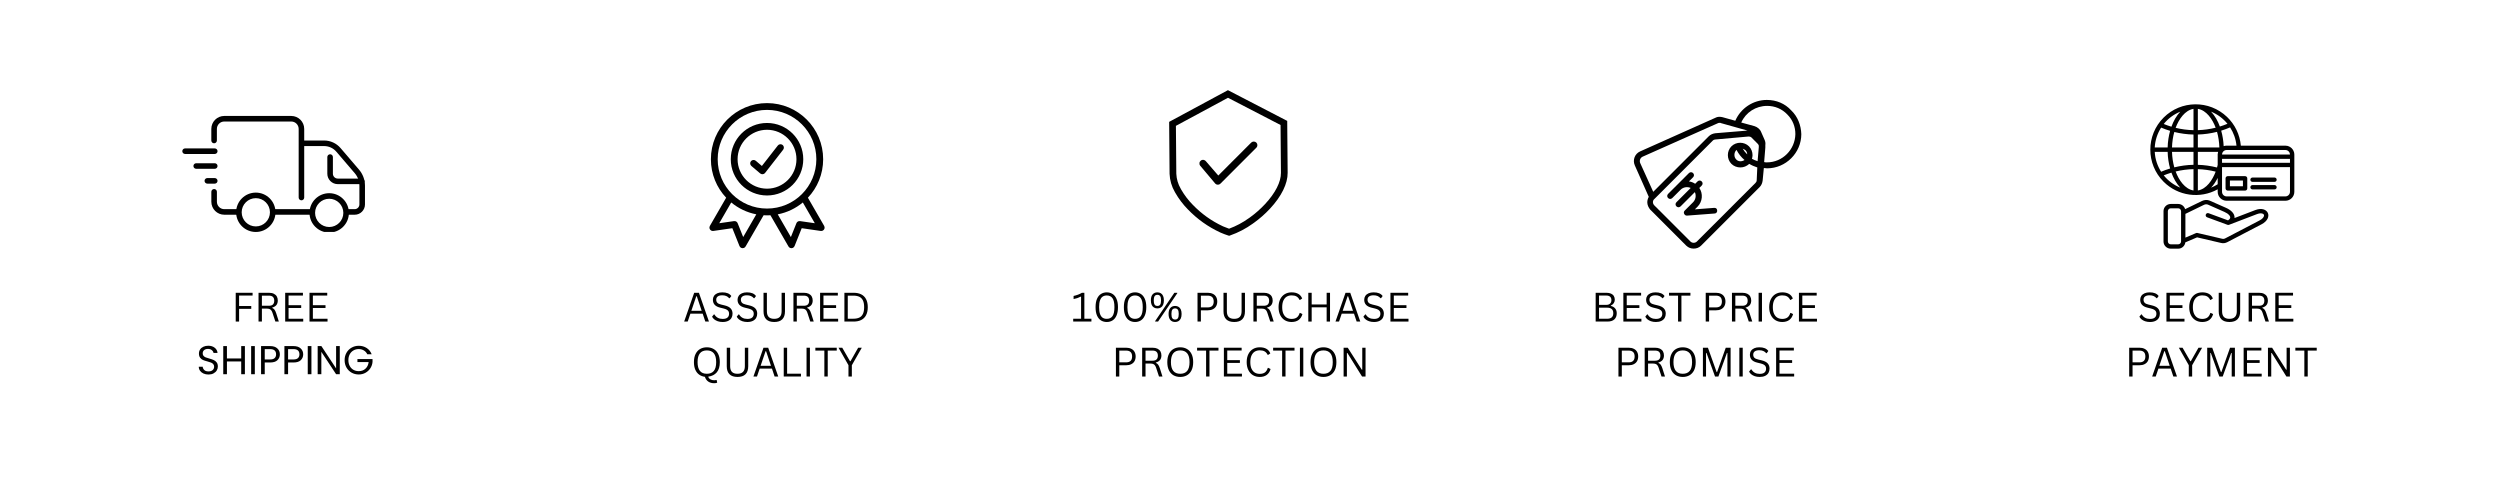 <svg xmlns:xlink="http://www.w3.org/1999/xlink" xmlns="http://www.w3.org/2000/svg" preserveAspectRatio="xMidYMid meet" height="230" viewBox="0 0 900 172.5" zoomAndPan="magnify" width="1200"><defs><clipPath id="a3c4112df6"><path d="M 774.062 37 L 826 37 L 826 89.637 L 774.062 89.637 Z M 774.062 37"></path></clipPath><clipPath id="59cb00d17a"><path d="M 255.191 37.121 L 296.949 37.121 L 296.949 89.32 L 255.191 89.32 Z M 255.191 37.121"></path></clipPath><clipPath id="beaeff33d0"><path d="M 588 35.949 L 648.812 35.949 L 648.812 89.637 L 588 89.637 Z M 588 35.949"></path></clipPath><clipPath id="bedec0a3c8"><path d="M 65.602 53 L 79 53 L 79 55.836 L 65.602 55.836 Z M 65.602 53"></path></clipPath><clipPath id="ed310a2de9"><path d="M 108 50 L 131.223 50 L 131.223 77.77 L 108 77.77 Z M 108 50"></path></clipPath><clipPath id="6f14f59133"><path d="M 76 41.742 L 109.984 41.742 L 109.984 72.785 L 76 72.785 Z M 76 41.742"></path></clipPath><clipPath id="8292587251"><path d="M 85 69 L 100 69 L 100 83.5 L 85 83.5 Z M 85 69"></path></clipPath><clipPath id="15fcaea71d"><path d="M 111 69 L 125.938 69 L 125.938 83.5 L 111 83.5 Z M 111 69"></path></clipPath><clipPath id="6125c3ee83"><path d="M 117 55 L 131.223 55 L 131.223 66.801 L 117 66.801 Z M 117 55"></path></clipPath><clipPath id="e56593c9ba"><path d="M 420.836 32.461 L 463.34 32.461 L 463.34 84.656 L 420.836 84.656 Z M 420.836 32.461"></path></clipPath></defs><g id="d3196647e8"><g clip-path="url(#a3c4112df6)" clip-rule="nonzero"><path d="M 798.367 56.406 C 798.355 55.684 798.328 55.363 798.52 54.664 L 791.227 54.664 L 791.227 59.336 C 793.547 59.398 795.859 59.723 798.129 60.297 C 798.215 59.992 798.293 59.684 798.367 59.367 Z M 799.93 55.625 L 824.391 55.625 C 824.379 54.895 823.906 54.496 823.906 54.488 C 823.594 54.18 823.188 54 822.742 54 L 801.582 54 C 801.137 54 800.734 54.176 800.418 54.488 C 800.418 54.516 799.949 54.887 799.93 55.625 Z M 824.391 57.195 L 799.93 57.195 L 799.93 58.602 L 824.391 58.602 Z M 824.391 60.164 L 799.93 60.164 L 799.93 69.059 C 799.93 69.961 800.676 70.707 801.582 70.707 L 822.742 70.707 C 823.648 70.707 824.391 69.961 824.391 69.059 Z M 810.906 65.477 C 810.477 65.477 810.125 65.129 810.125 64.695 C 810.125 64.262 810.48 63.91 810.906 63.91 L 818.816 63.91 C 819.254 63.91 819.602 64.262 819.602 64.695 C 819.602 65.129 819.254 65.477 818.816 65.477 Z M 810.906 68.188 C 810.477 68.188 810.125 67.844 810.125 67.406 C 810.125 66.973 810.48 66.625 810.906 66.625 L 818.816 66.625 C 819.254 66.625 819.602 66.973 819.602 67.406 C 819.602 67.844 819.254 68.188 818.816 68.188 Z M 801.988 63.414 L 808.234 63.414 C 808.672 63.414 809.02 63.77 809.02 64.199 L 809.02 67.832 C 809.02 68.262 808.672 68.617 808.234 68.617 L 801.988 68.617 C 801.555 68.617 801.199 68.262 801.199 67.832 L 801.199 64.199 C 801.199 63.77 801.555 63.414 801.988 63.414 Z M 807.453 64.984 L 802.77 64.984 L 802.77 67.047 L 807.453 67.047 Z M 801.582 52.434 L 805.133 52.434 C 804.898 50.027 804.086 47.789 802.832 45.859 C 801.785 46.312 800.715 46.703 799.629 47.039 C 800.117 48.758 800.426 50.633 800.52 52.613 C 800.875 52.488 801.207 52.438 801.582 52.434 Z M 806.699 52.434 L 822.742 52.434 L 823.543 52.535 C 823.949 52.652 824.332 52.824 824.664 53.078 L 825.016 53.375 C 825.016 53.379 825.402 53.797 825.43 53.887 C 825.43 53.887 825.797 54.496 825.836 54.77 C 825.875 55.047 825.949 55.094 825.961 55.648 L 825.961 69.059 C 825.961 70.824 824.512 72.27 822.742 72.27 L 801.582 72.27 C 799.809 72.27 798.367 70.824 798.367 69.059 L 798.367 68.148 C 792 71.691 784.051 70.574 778.898 65.422 C 772.523 59.047 772.523 48.711 778.898 42.336 C 785.18 36.059 795.32 35.945 801.738 42.098 C 804.508 44.75 806.348 48.379 806.699 52.434 Z M 798.367 66.336 L 798.367 64.051 C 797.711 65.387 796.914 66.586 795.98 67.566 C 796.82 67.227 797.613 66.812 798.367 66.336 Z M 823.617 54.254 C 823.602 54.246 823.59 54.238 823.582 54.23 M 823.477 54.172 C 823.461 54.168 823.449 54.16 823.438 54.156 M 823.438 54.156 C 823.43 54.152 823.414 54.145 823.402 54.137 M 775.707 53.098 L 780.352 53.098 C 780.41 50.965 780.727 48.945 781.238 47.102 C 780.148 46.773 779.066 46.387 778.008 45.938 C 776.672 48.02 775.844 50.469 775.707 53.098 Z M 781.918 53.098 L 789.66 53.098 L 789.66 48.434 C 787.34 48.383 785.02 48.074 782.746 47.516 C 782.27 49.219 781.98 51.105 781.918 53.098 Z M 778.945 44.633 C 779.855 45.008 780.781 45.332 781.715 45.613 C 782.438 43.609 783.492 41.688 784.898 40.203 C 782.559 41.148 780.512 42.684 778.945 44.633 Z M 783.23 46.023 C 785.34 46.535 787.5 46.816 789.66 46.863 L 789.66 39.188 C 786.578 39.688 784.379 42.906 783.23 46.023 Z M 791.227 39.188 L 791.227 46.859 C 793.383 46.793 795.535 46.496 797.637 45.973 C 796.484 42.871 794.289 39.684 791.227 39.188 Z M 799.148 45.547 C 800.07 45.266 800.988 44.938 801.887 44.562 C 800.324 42.645 798.301 41.133 795.984 40.199 C 797.383 41.668 798.422 43.57 799.148 45.547 Z M 798.125 47.465 C 795.859 48.039 793.543 48.363 791.227 48.43 L 791.227 53.098 L 798.973 53.098 C 798.906 51.086 798.609 49.184 798.125 47.465 Z M 797.637 61.789 C 795.535 61.262 793.383 60.965 791.227 60.902 L 791.227 68.574 C 794.336 68.066 796.52 64.801 797.637 61.789 Z M 789.66 68.574 L 789.66 60.895 C 787.496 60.941 785.34 61.227 783.23 61.734 C 784.379 64.855 786.578 68.074 789.66 68.574 Z M 781.715 62.148 C 780.781 62.43 779.852 62.754 778.941 63.129 C 780.512 65.078 782.555 66.613 784.898 67.559 C 783.492 66.07 782.438 64.148 781.715 62.148 Z M 778.008 61.824 C 779.066 61.375 780.148 60.988 781.238 60.66 C 780.727 58.816 780.41 56.797 780.352 54.664 L 775.707 54.664 C 775.844 57.293 776.672 59.738 778.008 61.824 Z M 782.746 60.246 C 785.016 59.688 787.332 59.375 789.66 59.328 L 789.66 54.664 L 781.918 54.664 C 781.98 56.656 782.27 58.539 782.746 60.246 Z M 781.461 73.426 L 784.152 73.426 C 785.316 73.426 786.328 74.207 786.645 75.297 L 792.68 72.367 C 793.59 71.926 794.586 71.832 795.535 72.246 L 801.438 74.855 C 802.973 75.539 804.586 76.809 804.438 78.488 L 811.938 75.617 C 816.441 73.895 818.652 78.398 814.137 80.758 L 801.824 87.18 C 801.113 87.551 800.363 87.648 799.594 87.465 L 790.949 85.445 L 786.723 87.25 C 786.559 88.539 785.465 89.523 784.152 89.523 L 781.461 89.523 C 780.031 89.523 778.863 88.355 778.863 86.926 L 778.867 86.926 L 778.867 76.02 L 778.863 76.02 C 778.863 74.598 780.031 73.426 781.461 73.426 Z M 786.746 76.992 L 786.746 85.547 L 790.539 83.922 C 790.695 83.852 790.875 83.824 791.059 83.867 L 799.945 85.945 C 800.363 86.043 800.723 86 801.098 85.801 L 813.41 79.375 C 814.445 78.84 814.945 78.23 815.039 77.719 C 815.094 77.414 814.977 77.168 814.715 77.004 C 814.273 76.73 813.508 76.695 812.5 77.086 L 802.445 80.934 C 802.277 80.996 802.082 81 801.898 80.934 L 794.551 78.227 C 794.152 78.078 793.941 77.629 794.09 77.223 C 794.242 76.816 794.688 76.605 795.094 76.758 L 802.094 79.336 C 802.93 78.805 803.172 78.18 802.453 77.395 C 802.098 76.996 801.539 76.617 800.809 76.293 L 794.898 73.68 C 794.379 73.449 793.871 73.527 793.355 73.777 Z M 784.152 74.992 L 781.461 74.992 C 780.895 74.992 780.434 75.461 780.434 76.023 L 780.43 76.023 L 780.43 86.926 L 780.434 86.926 C 780.434 87.492 780.895 87.957 781.461 87.957 L 784.152 87.957 C 784.719 87.957 785.184 87.484 785.184 86.926 L 785.184 76.023 L 785.18 76.023 C 785.18 75.461 784.719 74.992 784.152 74.992 Z M 784.152 74.992" style="stroke:none;fill-rule:nonzero;fill:currentColor;fill-opacity:1;"></path></g><g clip-path="url(#59cb00d17a)" clip-rule="nonzero"><path d="M 276.129 44.27 C 279.727 44.27 282.992 45.73 285.355 48.094 C 287.715 50.457 289.176 53.715 289.176 57.32 C 289.176 60.922 287.715 64.184 285.355 66.551 C 282.992 68.91 279.73 70.371 276.129 70.371 C 272.527 70.371 269.262 68.91 266.902 66.551 C 264.539 64.184 263.078 60.922 263.078 57.32 C 263.078 53.719 264.539 50.457 266.902 48.094 C 269.262 45.73 272.527 44.27 276.129 44.27 Z M 270.492 59.742 C 269.98 59.305 269.914 58.535 270.348 58.02 C 270.785 57.504 271.555 57.438 272.074 57.875 L 274.277 59.75 L 280.016 52.387 C 280.43 51.855 281.195 51.762 281.73 52.176 C 282.258 52.59 282.352 53.355 281.941 53.887 L 275.469 62.203 C 275.445 62.234 275.422 62.266 275.398 62.297 C 274.961 62.809 274.184 62.871 273.672 62.438 Z M 263.246 72.887 L 258.93 80.363 L 264.246 79.598 C 264.832 79.512 265.387 79.863 265.574 80.402 L 267.547 85.34 L 272.27 77.16 C 268.883 76.504 265.801 75 263.246 72.887 Z M 274.898 77.492 L 268.406 88.738 C 268.273 88.969 268.066 89.156 267.801 89.262 C 267.176 89.512 266.465 89.207 266.215 88.582 L 263.641 82.152 L 256.781 83.145 L 256.781 83.141 C 256.527 83.176 256.25 83.129 256.004 82.992 C 255.422 82.656 255.223 81.91 255.555 81.332 L 261.418 71.176 C 258.008 67.562 255.922 62.684 255.922 57.324 C 255.922 51.746 258.184 46.695 261.844 43.035 C 265.5 39.379 270.551 37.117 276.129 37.117 C 281.711 37.117 286.762 39.379 290.418 43.035 C 294.078 46.695 296.336 51.746 296.336 57.324 C 296.336 62.684 294.254 67.562 290.844 71.176 L 296.703 81.332 C 297.039 81.91 296.84 82.66 296.254 82.992 C 296.008 83.129 295.734 83.176 295.477 83.141 L 295.477 83.145 L 288.617 82.152 L 286.047 88.582 C 285.797 89.211 285.082 89.516 284.457 89.262 C 284.195 89.156 283.988 88.969 283.855 88.738 L 277.359 77.492 C 276.953 77.516 276.547 77.527 276.129 77.527 C 275.715 77.527 275.309 77.516 274.898 77.492 Z M 279.988 77.164 L 284.715 85.344 L 286.688 80.402 C 286.875 79.867 287.426 79.516 288.012 79.598 L 293.332 80.363 L 289.016 72.887 C 286.461 75.004 283.379 76.508 279.992 77.164 Z M 288.688 44.766 C 285.473 41.551 281.031 39.562 276.129 39.562 C 271.223 39.562 266.781 41.551 263.566 44.766 C 260.359 47.977 258.367 52.418 258.367 57.32 C 258.367 62.23 260.355 66.668 263.566 69.883 C 266.781 73.098 271.223 75.082 276.129 75.082 C 281.031 75.082 285.473 73.098 288.688 69.883 C 291.898 66.668 293.887 62.23 293.887 57.32 C 293.887 52.418 291.898 47.977 288.688 44.766 Z M 283.621 49.824 C 281.707 47.906 279.055 46.719 276.129 46.719 C 273.203 46.719 270.555 47.906 268.637 49.824 C 266.715 51.746 265.531 54.398 265.531 57.32 C 265.531 60.246 266.715 62.895 268.637 64.816 C 270.555 66.73 273.203 67.922 276.129 67.922 C 279.059 67.922 281.707 66.73 283.621 64.816 C 285.543 62.895 286.727 60.246 286.727 57.32 C 286.727 54.395 285.543 51.746 283.621 49.824 Z M 283.621 49.824" style="stroke:none;fill-rule:nonzero;fill:currentColor;fill-opacity:1;"></path></g><g clip-path="url(#beaeff33d0)" clip-rule="nonzero"><path d="M 644.828 39.727 C 642.582 37.262 639.477 35.977 636.055 35.977 C 631.133 35.977 626.637 38.977 624.707 43.473 L 620.105 42.188 C 619.25 41.973 618.285 41.973 617.539 42.402 L 590.457 54.5 C 588.527 55.352 587.676 57.598 588.527 59.527 L 593.559 70.871 C 593.242 71.406 593.023 72.156 593.023 72.801 C 593.023 73.762 593.457 74.73 594.094 75.477 L 607.043 88.426 C 607.797 89.176 608.758 89.496 609.723 89.496 C 610.688 89.496 611.648 89.176 612.398 88.426 L 633.484 67.34 C 634.125 66.699 634.445 65.844 634.555 64.988 L 634.984 60.492 C 635.41 60.492 635.73 60.598 636.16 60.598 C 642.906 60.598 648.473 55.031 648.473 48.289 C 648.363 45.082 647.188 41.973 644.828 39.727 Z M 590.457 58.668 C 590.137 57.816 590.457 56.852 591.312 56.422 L 618.5 44.328 C 618.715 44.219 618.93 44.219 619.141 44.219 C 619.246 44.219 619.461 44.219 619.57 44.328 L 629.098 47.004 L 617.539 47.965 C 616.68 48.074 615.824 48.395 615.18 49.039 L 595.164 69.055 Z M 633.164 53 L 632.734 58.027 C 631.984 57.816 631.344 57.492 630.703 57.176 C 630.809 56.746 630.914 56.316 630.914 55.891 C 630.914 54.707 630.484 53.531 629.633 52.68 C 627.918 50.965 625.027 50.965 623.312 52.68 C 621.605 54.391 621.605 57.277 623.312 58.992 C 624.172 59.852 625.348 60.277 626.523 60.277 C 627.699 60.277 628.77 59.852 629.738 58.992 C 630.59 59.531 631.66 59.957 632.625 60.277 L 632.414 64.879 C 632.414 65.312 632.199 65.629 631.984 65.844 L 610.898 86.926 C 610.254 87.57 609.188 87.57 608.543 86.926 L 595.594 73.977 C 595.273 73.656 595.055 73.23 595.055 72.801 C 595.055 72.371 595.164 72.051 595.484 71.73 L 595.594 71.625 L 616.574 50.641 C 616.895 50.324 617.215 50.215 617.539 50.215 L 629.418 49.148 C 629.953 49.148 630.379 49.25 630.703 49.68 L 632.734 51.715 C 632.844 51.824 632.949 51.926 633.055 52.141 C 633.164 52.25 633.164 52.465 633.164 52.57 Z M 627.383 53.531 C 627.703 53.641 628.027 53.855 628.348 54.07 C 628.773 54.5 628.988 54.926 628.988 55.57 C 628.348 54.926 627.812 54.285 627.383 53.531 Z M 628.027 57.598 C 627.066 58.242 625.781 58.242 625.027 57.387 C 624.176 56.531 624.176 55.031 625.027 54.07 L 625.137 53.961 C 625.883 55.355 626.848 56.641 628.027 57.602 Z M 636.055 58.457 C 635.734 58.457 635.41 58.457 635.094 58.352 L 635.52 53.105 L 635.52 52.246 C 635.625 51.609 635.52 50.855 635.199 50.215 L 634.02 47.539 C 633.594 46.469 632.629 45.719 631.559 45.395 L 626.852 44.113 C 628.457 40.473 632.098 38.121 636.164 38.121 C 638.949 38.121 641.516 39.188 643.441 41.223 C 645.367 43.148 646.332 45.609 646.332 48.285 C 646.223 53.855 641.73 58.457 636.059 58.457 Z M 636.055 58.457" style="stroke:none;fill-rule:nonzero;fill:currentColor;fill-opacity:1;"></path></g><path d="M 617.109 74.832 L 610.152 75.367 L 611.113 74.406 C 612.934 72.586 613.148 69.695 611.758 67.664 L 612.613 66.805 C 613.043 66.379 613.043 65.734 612.613 65.309 C 612.188 64.879 611.543 64.879 611.113 65.309 L 610.258 66.164 C 609.617 65.734 608.867 65.414 608.012 65.309 L 609.512 63.809 C 609.938 63.379 609.938 62.738 609.512 62.312 C 609.082 61.883 608.438 61.883 608.012 62.312 L 603.516 66.805 L 600.516 69.801 C 600.09 70.23 600.09 70.871 600.516 71.301 C 600.73 71.516 601.055 71.621 601.27 71.621 C 601.484 71.621 601.801 71.516 602.016 71.301 L 605.016 68.305 C 605.977 67.34 607.473 67.125 608.652 67.664 L 603.516 72.801 C 603.086 73.23 603.086 73.867 603.516 74.297 C 603.73 74.512 604.051 74.621 604.266 74.621 C 604.477 74.621 604.801 74.512 605.016 74.297 L 610.152 69.16 C 610.688 70.34 610.473 71.84 609.512 72.801 L 606.512 75.797 C 606.191 76.117 606.082 76.547 606.297 76.977 C 606.512 77.406 606.836 77.617 607.262 77.617 L 607.367 77.617 L 617.215 76.867 C 617.855 76.867 618.285 76.332 618.176 75.691 C 618.07 75.047 617.75 74.832 617.109 74.832 Z M 617.109 74.832" style="stroke:none;fill-rule:nonzero;fill:currentColor;fill-opacity:1;"></path><g clip-path="url(#bedec0a3c8)" clip-rule="nonzero"><path d="M 77.312 55.43 L 66.629 55.43 C 66.074 55.43 65.629 54.98 65.629 54.43 C 65.629 53.875 66.074 53.426 66.629 53.426 L 77.312 53.426 C 77.863 53.426 78.312 53.875 78.312 54.43 C 78.312 54.98 77.863 55.43 77.312 55.43 Z M 77.312 55.43" style="stroke:none;fill-rule:nonzero;fill:currentColor;fill-opacity:1;"></path></g><path d="M 77.312 60.77 L 70.637 60.77 C 70.082 60.77 69.633 60.32 69.633 59.77 C 69.633 59.215 70.082 58.766 70.637 58.766 L 77.312 58.766 C 77.863 58.766 78.312 59.215 78.312 59.77 C 78.312 60.32 77.863 60.77 77.312 60.77 Z M 77.312 60.77" style="stroke:none;fill-rule:nonzero;fill:currentColor;fill-opacity:1;"></path><path d="M 77.312 66.109 L 74.641 66.109 C 74.086 66.109 73.637 65.66 73.637 65.109 C 73.637 64.555 74.086 64.105 74.641 64.105 L 77.312 64.105 C 77.863 64.105 78.312 64.555 78.312 65.109 C 78.312 65.66 77.863 66.109 77.312 66.109 Z M 77.312 66.109" style="stroke:none;fill-rule:nonzero;fill:currentColor;fill-opacity:1;"></path><g clip-path="url(#ed310a2de9)" clip-rule="nonzero"><path d="M 127.688 77.301 L 125.027 77.301 C 124.477 77.301 124.027 76.852 124.027 76.297 C 124.027 75.742 124.477 75.297 125.027 75.297 L 127.688 75.297 C 128.617 75.297 129.383 74.535 129.383 73.598 L 129.383 66.855 C 129.383 65.211 128.785 63.605 127.719 62.359 L 121.078 54.605 C 119.977 53.316 118.375 52.586 116.676 52.586 L 109.055 52.586 C 108.5 52.586 108.055 52.137 108.055 51.586 C 108.055 51.027 108.5 50.582 109.055 50.582 L 116.676 50.582 C 118.961 50.582 121.117 51.578 122.598 53.305 L 129.242 61.059 C 130.625 62.672 131.391 64.734 131.391 66.855 L 131.391 73.598 C 131.391 75.637 129.738 77.301 127.691 77.301 Z M 127.688 77.301" style="stroke:none;fill-rule:nonzero;fill:currentColor;fill-opacity:1;"></path></g><path d="M 112.086 77.301 L 98.688 77.301 C 98.133 77.301 97.684 76.852 97.684 76.297 C 97.684 75.742 98.133 75.297 98.688 75.297 L 112.086 75.297 C 112.637 75.297 113.086 75.742 113.086 76.297 C 113.086 76.852 112.637 77.301 112.086 77.301 Z M 112.086 77.301" style="stroke:none;fill-rule:nonzero;fill:currentColor;fill-opacity:1;"></path><path d="M 85.723 77.301 L 80.742 77.301 C 78.172 77.301 76.082 75.207 76.082 72.637 L 76.082 69.047 C 76.082 68.492 76.531 68.047 77.086 68.047 C 77.637 68.047 78.086 68.492 78.086 69.047 L 78.086 72.637 C 78.086 74.109 79.281 75.297 80.742 75.297 L 85.723 75.297 C 86.277 75.297 86.727 75.742 86.727 76.297 C 86.727 76.852 86.277 77.301 85.723 77.301 Z M 85.723 77.301" style="stroke:none;fill-rule:nonzero;fill:currentColor;fill-opacity:1;"></path><g clip-path="url(#6f14f59133)" clip-rule="nonzero"><path d="M 108.52 72.117 C 107.969 72.117 107.52 71.672 107.52 71.117 L 107.52 46.406 C 107.52 44.938 106.324 43.746 104.863 43.746 L 80.734 43.746 C 79.266 43.746 78.078 44.941 78.078 46.406 L 78.078 50.582 C 78.078 51.137 77.629 51.586 77.078 51.586 C 76.523 51.586 76.074 51.137 76.074 50.582 L 76.074 46.406 C 76.074 43.832 78.164 41.742 80.734 41.742 L 104.855 41.742 C 107.426 41.742 109.516 43.832 109.516 46.406 L 109.516 71.117 C 109.516 71.672 109.066 72.117 108.512 72.117 Z M 108.52 72.117" style="stroke:none;fill-rule:nonzero;fill:currentColor;fill-opacity:1;"></path></g><g clip-path="url(#8292587251)" clip-rule="nonzero"><path d="M 92.094 83.512 C 88.176 83.512 85.004 80.336 85.004 76.422 C 85.004 72.512 88.176 69.336 92.094 69.336 C 96.004 69.336 99.18 72.512 99.18 76.422 C 99.18 80.336 96.004 83.512 92.094 83.512 Z M 92.094 71.336 C 89.289 71.336 87.004 73.617 87.004 76.422 C 87.004 79.227 89.289 81.512 92.094 81.512 C 94.898 81.512 97.18 79.227 97.18 76.422 C 97.18 73.617 94.898 71.336 92.094 71.336 Z M 92.094 71.336" style="stroke:none;fill-rule:nonzero;fill:currentColor;fill-opacity:1;"></path></g><g clip-path="url(#15fcaea71d)" clip-rule="nonzero"><path d="M 118.516 83.727 C 114.602 83.727 111.422 80.547 111.422 76.637 C 111.422 72.727 114.602 69.547 118.516 69.547 C 122.426 69.547 125.605 72.727 125.605 76.637 C 125.605 80.547 122.426 83.727 118.516 83.727 Z M 118.516 71.551 C 115.711 71.551 113.43 73.832 113.43 76.637 C 113.43 79.441 115.711 81.723 118.516 81.723 C 121.316 81.723 123.602 79.441 123.602 76.637 C 123.602 73.832 121.316 71.551 118.516 71.551 Z M 118.516 71.551" style="stroke:none;fill-rule:nonzero;fill:currentColor;fill-opacity:1;"></path></g><g clip-path="url(#6125c3ee83)" clip-rule="nonzero"><path d="M 130.223 66.289 L 121.594 66.289 C 119.52 66.289 117.836 64.609 117.836 62.539 L 117.836 56.535 C 117.836 55.98 118.285 55.535 118.844 55.535 C 119.395 55.535 119.844 55.98 119.844 56.535 L 119.844 62.539 C 119.844 63.5 120.621 64.285 121.594 64.285 L 130.223 64.285 C 130.777 64.285 131.227 64.734 131.227 65.289 C 131.227 65.844 130.777 66.289 130.223 66.289 Z M 130.223 66.289" style="stroke:none;fill-rule:nonzero;fill:currentColor;fill-opacity:1;"></path></g><g clip-path="url(#e56593c9ba)" clip-rule="nonzero"><path d="M 438.582 63.191 L 450.434 51.332 C 450.559 51.211 450.695 51.121 450.855 51.055 C 451.016 50.992 451.184 50.957 451.355 50.957 C 451.527 50.957 451.691 50.988 451.852 51.051 C 452.012 51.117 452.152 51.207 452.277 51.324 C 452.398 51.449 452.496 51.59 452.562 51.75 C 452.629 51.906 452.66 52.07 452.664 52.246 C 452.664 52.418 452.629 52.586 452.566 52.746 C 452.5 52.906 452.406 53.051 452.281 53.172 L 439.359 66.109 C 439.102 66.367 438.793 66.496 438.438 66.496 L 438.434 66.496 C 438.074 66.496 437.766 66.371 437.512 66.117 C 437.457 66.062 437.41 66.004 437.367 65.945 L 432.043 59.617 C 431.941 59.477 431.867 59.324 431.828 59.152 C 431.789 58.984 431.781 58.812 431.809 58.641 C 431.832 58.473 431.891 58.312 431.984 58.164 C 432.074 58.016 432.191 57.887 432.332 57.785 C 432.477 57.684 432.629 57.613 432.801 57.574 C 432.969 57.535 433.141 57.527 433.309 57.559 C 433.48 57.586 433.641 57.645 433.789 57.738 C 433.938 57.832 434.062 57.949 434.164 58.09 Z M 463.555 62.215 C 463.586 66.102 461.332 70.688 457.195 75.125 C 455.414 77.035 453.461 78.75 451.344 80.27 L 451.25 80.328 C 451.215 80.352 451.18 80.375 451.145 80.402 L 451.059 80.473 C 448.531 82.297 445.801 83.727 442.859 84.758 L 442.492 84.883 L 442.117 84.766 C 441.223 84.48 440.344 84.148 439.484 83.77 C 439.434 83.742 439.379 83.719 439.32 83.699 L 439.246 83.668 C 434.855 81.625 430.984 78.859 427.625 75.371 C 425.863 73.574 424.359 71.59 423.109 69.41 L 423.062 69.32 C 423.043 69.281 423.023 69.242 422.996 69.203 L 422.945 69.121 C 421.773 67.09 421.141 64.906 421.047 62.566 L 420.898 43.867 L 420.992 43.816 L 442.055 32.461 L 442.137 32.504 L 463.398 43.523 Z M 461 45 L 442.078 35.199 L 423.328 45.305 L 423.473 62.547 C 423.562 64.469 424.09 66.266 425.059 67.934 C 425.125 68.047 425.191 68.156 425.246 68.277 C 426.395 70.258 427.766 72.066 429.367 73.691 C 432.5 76.949 436.109 79.531 440.199 81.445 C 440.309 81.484 440.414 81.531 440.516 81.578 C 441.164 81.855 441.84 82.121 442.469 82.332 C 445.023 81.387 447.406 80.117 449.617 78.523 C 449.73 78.434 449.852 78.348 449.977 78.273 C 451.949 76.852 453.762 75.25 455.422 73.473 C 459.133 69.488 461.16 65.496 461.137 62.23 Z M 461 45" style="stroke:none;fill-rule:nonzero;fill:currentColor;fill-opacity:1;"></path></g><path d="M 90.934 105.402 L 90.934 106.398 L 86.074 106.398 L 86.074 110.168 L 90.453 110.168 L 90.453 111.184 L 86.074 111.184 L 86.074 115.762 L 84.859 115.762 L 84.859 105.402 Z M 90.934 105.402" style="stroke:none;fill-rule:nonzero;fill:currentColor;fill-opacity:1;"></path><path d="M 93.07 115.762 L 93.07 105.402 L 96.828 105.402 C 97.52 105.402 98.105 105.52 98.57 105.746 C 99.047 105.977 99.406 106.297 99.645 106.711 C 99.883 107.129 100.004 107.621 100.004 108.191 C 100.004 108.836 99.84 109.371 99.523 109.797 C 99.199 110.211 98.695 110.523 98.012 110.73 L 98.012 110.871 C 98.352 111.008 98.625 111.223 98.836 111.508 C 99.043 111.789 99.242 112.211 99.43 112.77 L 100.379 115.762 L 99.133 115.762 L 98.09 112.602 C 97.965 112.227 97.816 111.938 97.652 111.727 C 97.496 111.508 97.293 111.355 97.043 111.262 C 96.805 111.16 96.5 111.105 96.125 111.105 L 94.285 111.105 L 94.285 115.762 Z M 96.797 110.074 C 97.449 110.074 97.934 109.93 98.242 109.625 C 98.562 109.324 98.727 108.867 98.727 108.254 C 98.727 107.641 98.562 107.188 98.242 106.883 C 97.934 106.582 97.449 106.43 96.797 106.43 L 94.285 106.43 L 94.285 110.074 Z M 96.797 110.074" style="stroke:none;fill-rule:nonzero;fill:currentColor;fill-opacity:1;"></path><path d="M 103.883 110.871 L 103.883 114.75 L 109.164 114.75 L 109.164 115.762 L 102.668 115.762 L 102.668 105.402 L 109.055 105.402 L 109.055 106.398 L 103.883 106.398 L 103.883 109.875 L 108.43 109.875 L 108.43 110.871 Z M 103.883 110.871" style="stroke:none;fill-rule:nonzero;fill:currentColor;fill-opacity:1;"></path><path d="M 112.633 110.871 L 112.633 114.75 L 117.914 114.75 L 117.914 115.762 L 111.418 115.762 L 111.418 105.402 L 117.805 105.402 L 117.805 106.398 L 112.633 106.398 L 112.633 109.875 L 117.184 109.875 L 117.184 110.871 Z M 112.633 110.871" style="stroke:none;fill-rule:nonzero;fill:currentColor;fill-opacity:1;"></path><path d="M 75.062 134.828 C 74.383 134.828 73.785 134.711 73.254 134.469 C 72.73 134.23 72.324 133.902 72.023 133.488 C 71.719 133.062 71.562 132.574 71.555 132.023 L 72.973 132.023 C 73.012 132.488 73.207 132.891 73.551 133.223 C 73.891 133.547 74.395 133.707 75.062 133.707 C 75.684 133.707 76.176 133.551 76.543 133.238 C 76.902 132.918 77.086 132.512 77.086 132.023 C 77.086 131.629 76.977 131.312 76.758 131.07 C 76.551 130.836 76.285 130.652 75.965 130.527 C 75.652 130.402 75.223 130.27 74.688 130.121 C 74.008 129.945 73.473 129.77 73.066 129.594 C 72.668 129.418 72.328 129.141 72.039 128.766 C 71.758 128.391 71.617 127.895 71.617 127.27 C 71.617 126.723 71.758 126.234 72.039 125.805 C 72.32 125.383 72.711 125.055 73.223 124.824 C 73.73 124.586 74.312 124.465 74.969 124.465 C 75.91 124.465 76.684 124.707 77.289 125.184 C 77.902 125.648 78.242 126.281 78.316 127.066 L 76.867 127.066 C 76.824 126.688 76.621 126.348 76.262 126.055 C 75.906 125.754 75.434 125.605 74.844 125.605 C 74.289 125.605 73.84 125.75 73.488 126.039 C 73.145 126.32 72.973 126.719 72.973 127.223 C 72.973 127.598 73.074 127.902 73.285 128.129 C 73.492 128.355 73.746 128.531 74.047 128.656 C 74.348 128.781 74.773 128.918 75.324 129.062 C 76 129.25 76.543 129.438 76.945 129.625 C 77.352 129.801 77.699 130.074 77.988 130.449 C 78.277 130.816 78.426 131.316 78.426 131.961 C 78.426 132.449 78.293 132.91 78.035 133.348 C 77.777 133.781 77.387 134.141 76.867 134.422 C 76.359 134.695 75.754 134.828 75.062 134.828 Z M 75.062 134.828" style="stroke:none;fill-rule:nonzero;fill:currentColor;fill-opacity:1;"></path><path d="M 88.16 124.59 L 88.16 134.719 L 86.836 134.719 L 86.836 130.121 L 81.695 130.121 L 81.695 134.719 L 80.371 134.719 L 80.371 124.59 L 81.695 124.59 L 81.695 129.047 L 86.836 129.047 L 86.836 124.59 Z M 88.16 124.59" style="stroke:none;fill-rule:nonzero;fill:currentColor;fill-opacity:1;"></path><path d="M 90.414 124.59 L 91.738 124.59 L 91.738 134.719 L 90.414 134.719 Z M 90.414 124.59" style="stroke:none;fill-rule:nonzero;fill:currentColor;fill-opacity:1;"></path><path d="M 100.746 127.566 C 100.746 128.406 100.453 129.109 99.871 129.672 C 99.301 130.223 98.422 130.496 97.238 130.496 L 95.309 130.496 L 95.309 134.719 L 93.984 134.719 L 93.984 124.59 L 97.238 124.59 C 98.379 124.59 99.25 124.871 99.84 125.434 C 100.441 125.984 100.746 126.695 100.746 127.566 Z M 97.238 129.406 C 97.977 129.406 98.516 129.246 98.859 128.922 C 99.211 128.602 99.391 128.152 99.391 127.566 C 99.391 126.312 98.672 125.68 97.238 125.68 L 95.309 125.68 L 95.309 129.406 Z M 97.238 129.406" style="stroke:none;fill-rule:nonzero;fill:currentColor;fill-opacity:1;"></path><path d="M 109.148 127.566 C 109.148 128.406 108.855 129.109 108.273 129.672 C 107.703 130.223 106.828 130.496 105.641 130.496 L 103.711 130.496 L 103.711 134.719 L 102.387 134.719 L 102.387 124.59 L 105.641 124.59 C 106.785 124.59 107.652 124.871 108.242 125.434 C 108.844 125.984 109.148 126.695 109.148 127.566 Z M 105.641 129.406 C 106.379 129.406 106.918 129.246 107.262 128.922 C 107.613 128.602 107.793 128.152 107.793 127.566 C 107.793 126.312 107.074 125.68 105.641 125.68 L 103.711 125.68 L 103.711 129.406 Z M 105.641 129.406" style="stroke:none;fill-rule:nonzero;fill:currentColor;fill-opacity:1;"></path><path d="M 110.789 124.59 L 112.113 124.59 L 112.113 134.719 L 110.789 134.719 Z M 110.789 124.59" style="stroke:none;fill-rule:nonzero;fill:currentColor;fill-opacity:1;"></path><path d="M 122.32 134.719 L 120.996 134.719 L 115.684 126.664 L 115.684 134.719 L 114.359 134.719 L 114.359 124.574 L 115.684 124.574 L 120.996 132.629 L 120.996 124.574 L 122.32 124.574 Z M 122.32 134.719" style="stroke:none;fill-rule:nonzero;fill:currentColor;fill-opacity:1;"></path><path d="M 132.227 127.535 C 131.945 126.945 131.531 126.488 130.996 126.164 C 130.465 125.832 129.848 125.664 129.141 125.664 C 128.434 125.664 127.793 125.832 127.227 126.164 C 126.664 126.488 126.219 126.953 125.902 127.551 C 125.578 128.156 125.418 128.855 125.418 129.656 C 125.418 130.445 125.578 131.141 125.902 131.742 C 126.219 132.348 126.664 132.809 127.227 133.129 C 127.793 133.453 128.434 133.613 129.141 133.613 C 130.129 133.613 130.938 133.316 131.57 132.723 C 132.215 132.133 132.594 131.336 132.711 130.34 L 128.676 130.34 L 128.676 129.266 L 134.113 129.266 L 134.113 130.277 C 134.039 131.109 133.777 131.875 133.332 132.566 C 132.883 133.254 132.297 133.797 131.57 134.203 C 130.844 134.609 130.035 134.812 129.141 134.812 C 128.207 134.812 127.352 134.594 126.57 134.156 C 125.801 133.715 125.188 133.098 124.734 132.32 C 124.285 131.531 124.062 130.645 124.062 129.656 C 124.062 128.668 124.285 127.781 124.734 126.992 C 125.188 126.203 125.801 125.59 126.57 125.152 C 127.352 124.707 128.207 124.48 129.141 124.48 C 130.219 124.48 131.172 124.746 131.992 125.277 C 132.824 125.805 133.426 126.562 133.801 127.535 Z M 132.227 127.535" style="stroke:none;fill-rule:nonzero;fill:currentColor;fill-opacity:1;"></path><path d="M 255.223 115.762 L 253.914 115.762 L 252.965 112.926 L 248.539 112.926 L 247.574 115.762 L 246.297 115.762 L 249.91 105.402 L 251.609 105.402 Z M 250.656 106.648 L 248.883 111.898 L 252.605 111.898 L 250.844 106.648 Z M 250.656 106.648" style="stroke:none;fill-rule:nonzero;fill:currentColor;fill-opacity:1;"></path><path d="M 260.16 115.918 C 259.508 115.918 258.918 115.828 258.398 115.652 C 257.879 115.465 257.449 115.234 257.105 114.953 C 256.766 114.664 256.508 114.344 256.344 114.004 L 257 113.191 L 257.184 113.191 C 257.828 114.273 258.82 114.812 260.16 114.812 C 260.941 114.812 261.516 114.652 261.891 114.328 C 262.273 114 262.465 113.543 262.465 112.957 C 262.465 112.617 262.406 112.332 262.281 112.102 C 262.156 111.863 261.945 111.66 261.656 111.492 C 261.375 111.332 260.988 111.184 260.488 111.059 L 259.273 110.762 C 258.371 110.543 257.703 110.195 257.277 109.719 C 256.852 109.242 256.641 108.641 256.641 107.91 C 256.641 107.402 256.77 106.945 257.031 106.539 C 257.297 106.133 257.688 105.82 258.199 105.59 C 258.703 105.363 259.312 105.246 260.02 105.246 C 260.801 105.246 261.457 105.355 262 105.574 C 262.535 105.793 262.965 106.125 263.277 106.57 L 262.684 107.363 L 262.512 107.363 C 262.211 107.004 261.859 106.738 261.453 106.57 C 261.051 106.395 260.57 106.305 260.02 106.305 C 259.305 106.305 258.758 106.445 258.387 106.727 C 258.02 107.008 257.84 107.391 257.84 107.879 C 257.84 108.348 257.973 108.719 258.246 109 C 258.512 109.281 258.969 109.496 259.617 109.641 L 260.848 109.938 C 261.852 110.176 262.578 110.539 263.027 111.027 C 263.484 111.516 263.715 112.145 263.715 112.91 C 263.715 113.496 263.582 114.016 263.324 114.469 C 263.062 114.918 262.66 115.273 262.125 115.527 C 261.594 115.785 260.941 115.918 260.16 115.918 Z M 260.16 115.918" style="stroke:none;fill-rule:nonzero;fill:currentColor;fill-opacity:1;"></path><path d="M 269.039 115.918 C 268.387 115.918 267.797 115.828 267.281 115.652 C 266.758 115.465 266.328 115.234 265.984 114.953 C 265.645 114.664 265.387 114.344 265.223 114.004 L 265.879 113.191 L 266.062 113.191 C 266.707 114.273 267.699 114.812 269.039 114.812 C 269.82 114.812 270.395 114.652 270.77 114.328 C 271.152 114 271.348 113.543 271.348 112.957 C 271.348 112.617 271.285 112.332 271.16 112.102 C 271.035 111.863 270.824 111.66 270.535 111.492 C 270.254 111.332 269.867 111.184 269.367 111.059 L 268.152 110.762 C 267.25 110.543 266.582 110.195 266.156 109.719 C 265.73 109.242 265.52 108.641 265.52 107.91 C 265.52 107.402 265.648 106.945 265.91 106.539 C 266.176 106.133 266.566 105.82 267.078 105.59 C 267.582 105.363 268.191 105.246 268.898 105.246 C 269.68 105.246 270.336 105.355 270.879 105.574 C 271.414 105.793 271.844 106.125 272.156 106.57 L 271.562 107.363 L 271.391 107.363 C 271.09 107.004 270.738 106.738 270.332 106.57 C 269.93 106.395 269.449 106.305 268.898 106.305 C 268.184 106.305 267.637 106.445 267.266 106.727 C 266.898 107.008 266.719 107.391 266.719 107.879 C 266.719 108.348 266.852 108.719 267.125 109 C 267.391 109.281 267.848 109.496 268.496 109.641 L 269.727 109.938 C 270.73 110.176 271.457 110.539 271.906 111.027 C 272.363 111.516 272.594 112.145 272.594 112.91 C 272.594 113.496 272.461 114.016 272.203 114.469 C 271.941 114.918 271.539 115.273 271.004 115.527 C 270.473 115.785 269.82 115.918 269.039 115.918 Z M 269.039 115.918" style="stroke:none;fill-rule:nonzero;fill:currentColor;fill-opacity:1;"></path><path d="M 278.73 115.918 C 277.461 115.918 276.5 115.598 275.848 114.953 C 275.191 114.297 274.867 113.34 274.867 112.07 L 274.867 105.402 L 276.082 105.402 L 276.082 112.055 C 276.082 112.969 276.297 113.656 276.734 114.109 C 277.172 114.559 277.832 114.781 278.73 114.781 C 280.492 114.781 281.379 113.875 281.379 112.055 L 281.379 105.402 L 282.594 105.402 L 282.594 112.07 C 282.594 113.34 282.266 114.297 281.613 114.953 C 280.965 115.598 280.008 115.918 278.73 115.918 Z M 278.73 115.918" style="stroke:none;fill-rule:nonzero;fill:currentColor;fill-opacity:1;"></path><path d="M 285.637 115.762 L 285.637 105.402 L 289.391 105.402 C 290.086 105.402 290.672 105.52 291.137 105.746 C 291.613 105.977 291.973 106.297 292.211 106.711 C 292.449 107.129 292.57 107.621 292.57 108.191 C 292.57 108.836 292.406 109.371 292.086 109.797 C 291.766 110.211 291.262 110.523 290.578 110.73 L 290.578 110.871 C 290.918 111.008 291.191 111.223 291.402 111.508 C 291.609 111.789 291.809 112.211 291.996 112.77 L 292.945 115.762 L 291.699 115.762 L 290.656 112.602 C 290.531 112.227 290.383 111.938 290.219 111.727 C 290.062 111.508 289.859 111.355 289.609 111.262 C 289.367 111.16 289.066 111.105 288.691 111.105 L 286.852 111.105 L 286.852 115.762 Z M 289.359 110.074 C 290.016 110.074 290.5 109.93 290.809 109.625 C 291.129 109.324 291.293 108.867 291.293 108.254 C 291.293 107.641 291.129 107.188 290.809 106.883 C 290.5 106.582 290.016 106.43 289.359 106.43 L 286.852 106.43 L 286.852 110.074 Z M 289.359 110.074" style="stroke:none;fill-rule:nonzero;fill:currentColor;fill-opacity:1;"></path><path d="M 296.449 110.871 L 296.449 114.75 L 301.73 114.75 L 301.73 115.762 L 295.234 115.762 L 295.234 105.402 L 301.621 105.402 L 301.621 106.398 L 296.449 106.398 L 296.449 109.875 L 300.996 109.875 L 300.996 110.871 Z M 296.449 110.871" style="stroke:none;fill-rule:nonzero;fill:currentColor;fill-opacity:1;"></path><path d="M 307.332 105.402 C 308.383 105.402 309.281 105.59 310.027 105.965 C 310.785 106.336 311.367 106.91 311.773 107.676 C 312.188 108.449 312.398 109.414 312.398 110.574 C 312.398 111.738 312.188 112.711 311.773 113.488 C 311.367 114.258 310.785 114.828 310.027 115.203 C 309.281 115.574 308.383 115.762 307.332 115.762 L 303.984 115.762 L 303.984 105.402 Z M 307.211 114.734 C 308.07 114.734 308.785 114.602 309.359 114.328 C 309.926 114.062 310.359 113.621 310.652 113.004 C 310.941 112.395 311.09 111.582 311.09 110.574 C 311.09 109.57 310.941 108.762 310.652 108.16 C 310.359 107.547 309.926 107.109 309.359 106.836 C 308.785 106.566 308.07 106.43 307.211 106.43 L 305.199 106.43 L 305.199 114.734 Z M 307.211 114.734" style="stroke:none;fill-rule:nonzero;fill:currentColor;fill-opacity:1;"></path><path d="M 257.125 137.957 C 256.258 137.957 255.543 137.758 254.973 137.363 C 254.402 136.969 253.996 136.398 253.758 135.652 C 252.98 135.547 252.293 135.289 251.703 134.871 C 251.117 134.461 250.656 133.871 250.316 133.113 C 249.98 132.355 249.816 131.438 249.816 130.355 C 249.816 129.168 250.02 128.184 250.426 127.395 C 250.828 126.594 251.379 126.004 252.074 125.617 C 252.781 125.223 253.578 125.027 254.477 125.027 C 255.367 125.027 256.16 125.223 256.859 125.617 C 257.562 126.004 258.121 126.594 258.527 127.395 C 258.93 128.184 259.133 129.168 259.133 130.355 C 259.133 131.973 258.762 133.211 258.027 134.062 C 257.285 134.914 256.285 135.418 255.02 135.574 L 254.973 135.715 C 255.148 136.105 255.426 136.402 255.801 136.602 C 256.18 136.797 256.629 136.898 257.141 136.898 C 257.395 136.898 257.641 136.867 257.871 136.805 L 258.012 136.836 L 258.184 137.77 C 257.902 137.895 257.547 137.957 257.125 137.957 Z M 254.477 134.559 C 255.555 134.559 256.379 134.23 256.953 133.562 C 257.531 132.891 257.824 131.82 257.824 130.355 C 257.824 128.902 257.531 127.836 256.953 127.16 C 256.379 126.484 255.555 126.148 254.477 126.148 C 252.238 126.148 251.125 127.551 251.125 130.355 C 251.125 133.16 252.238 134.559 254.477 134.559 Z M 254.477 134.559" style="stroke:none;fill-rule:nonzero;fill:currentColor;fill-opacity:1;"></path><path d="M 265.5 135.699 C 264.227 135.699 263.27 135.379 262.617 134.73 C 261.961 134.078 261.633 133.121 261.633 131.848 L 261.633 125.18 L 262.852 125.18 L 262.852 131.836 C 262.852 132.75 263.066 133.434 263.504 133.891 C 263.941 134.34 264.602 134.559 265.5 134.559 C 267.262 134.559 268.148 133.652 268.148 131.836 L 268.148 125.18 L 269.363 125.18 L 269.363 131.848 C 269.363 133.121 269.035 134.078 268.379 134.73 C 267.734 135.379 266.777 135.699 265.5 135.699 Z M 265.5 135.699" style="stroke:none;fill-rule:nonzero;fill:currentColor;fill-opacity:1;"></path><path d="M 280.164 135.543 L 278.855 135.543 L 277.906 132.707 L 273.48 132.707 L 272.516 135.543 L 271.238 135.543 L 274.852 125.18 L 276.551 125.18 Z M 275.602 126.43 L 273.824 131.68 L 277.547 131.68 L 275.789 126.43 Z M 275.602 126.43" style="stroke:none;fill-rule:nonzero;fill:currentColor;fill-opacity:1;"></path><path d="M 283.359 125.18 L 283.359 134.531 L 288.344 134.531 L 288.344 135.543 L 282.145 135.543 L 282.145 125.18 Z M 283.359 125.18" style="stroke:none;fill-rule:nonzero;fill:currentColor;fill-opacity:1;"></path><path d="M 290.355 125.18 L 291.57 125.18 L 291.57 135.543 L 290.355 135.543 Z M 290.355 125.18" style="stroke:none;fill-rule:nonzero;fill:currentColor;fill-opacity:1;"></path><path d="M 301.227 125.18 L 301.227 126.211 L 297.984 126.211 L 297.984 135.543 L 296.77 135.543 L 296.77 126.211 L 293.531 126.211 L 293.531 125.18 Z M 301.227 125.18" style="stroke:none;fill-rule:nonzero;fill:currentColor;fill-opacity:1;"></path><path d="M 306.664 135.543 L 305.449 135.543 L 305.449 131.477 L 301.867 125.18 L 303.207 125.18 L 305.996 130.027 L 306.184 130.027 L 308.941 125.18 L 310.25 125.18 L 306.664 131.477 Z M 306.664 135.543" style="stroke:none;fill-rule:nonzero;fill:currentColor;fill-opacity:1;"></path><path d="M 386.352 115.762 L 386.352 114.75 L 389.188 114.75 L 389.188 106.836 L 389.016 106.789 C 388.555 107.02 388.16 107.195 387.816 107.32 C 387.473 107.434 387.027 107.547 386.492 107.66 L 386.492 106.539 C 387.02 106.426 387.543 106.273 388.066 106.086 C 388.594 105.895 389.07 105.664 389.5 105.402 L 390.371 105.402 L 390.371 114.75 L 392.91 114.75 L 392.91 115.762 Z M 386.352 115.762" style="stroke:none;fill-rule:nonzero;fill:currentColor;fill-opacity:1;"></path><path d="M 398.438 115.918 C 397.68 115.918 396.992 115.738 396.383 115.375 C 395.777 115 395.293 114.418 394.934 113.629 C 394.578 112.828 394.402 111.812 394.402 110.574 C 394.402 109.352 394.578 108.344 394.934 107.551 C 395.293 106.754 395.777 106.172 396.383 105.809 C 396.992 105.434 397.68 105.246 398.438 105.246 C 399.195 105.246 399.875 105.434 400.48 105.809 C 401.09 106.172 401.574 106.754 401.926 107.551 C 402.289 108.344 402.473 109.352 402.473 110.574 C 402.473 111.812 402.289 112.828 401.926 113.629 C 401.574 114.418 401.09 115 400.48 115.375 C 399.875 115.738 399.195 115.918 398.438 115.918 Z M 398.438 114.781 C 399.34 114.781 400.027 114.461 400.496 113.816 C 400.961 113.16 401.195 112.082 401.195 110.574 C 401.195 109.078 400.961 108.004 400.496 107.348 C 400.027 106.695 399.34 106.367 398.438 106.367 C 397.848 106.367 397.348 106.508 396.941 106.789 C 396.535 107.062 396.227 107.504 396.008 108.129 C 395.789 108.742 395.68 109.559 395.68 110.574 C 395.68 111.594 395.789 112.414 396.008 113.035 C 396.227 113.652 396.535 114.094 396.941 114.375 C 397.348 114.648 397.848 114.781 398.438 114.781 Z M 398.438 114.781" style="stroke:none;fill-rule:nonzero;fill:currentColor;fill-opacity:1;"></path><path d="M 408.629 115.918 C 407.867 115.918 407.184 115.738 406.57 115.375 C 405.969 115 405.484 114.418 405.121 113.629 C 404.77 112.828 404.594 111.812 404.594 110.574 C 404.594 109.352 404.77 108.344 405.121 107.551 C 405.484 106.754 405.969 106.172 406.57 105.809 C 407.184 105.434 407.867 105.246 408.629 105.246 C 409.383 105.246 410.066 105.434 410.668 105.809 C 411.281 106.172 411.762 106.754 412.117 107.551 C 412.48 108.344 412.664 109.352 412.664 110.574 C 412.664 111.812 412.48 112.828 412.117 113.629 C 411.762 114.418 411.281 115 410.668 115.375 C 410.066 115.738 409.383 115.918 408.629 115.918 Z M 408.629 114.781 C 409.531 114.781 410.219 114.461 410.684 113.816 C 411.152 113.16 411.387 112.082 411.387 110.574 C 411.387 109.078 411.152 108.004 410.684 107.348 C 410.219 106.695 409.531 106.367 408.629 106.367 C 408.035 106.367 407.539 106.508 407.133 106.789 C 406.727 107.062 406.414 107.504 406.199 108.129 C 405.98 108.742 405.871 109.559 405.871 110.574 C 405.871 111.594 405.98 112.414 406.199 113.035 C 406.414 113.652 406.727 114.094 407.133 114.375 C 407.539 114.648 408.035 114.781 408.629 114.781 Z M 408.629 114.781" style="stroke:none;fill-rule:nonzero;fill:currentColor;fill-opacity:1;"></path><path d="M 416.668 111.027 C 416.199 111.027 415.789 110.926 415.438 110.715 C 415.082 110.508 414.805 110.191 414.609 109.766 C 414.414 109.328 414.316 108.781 414.316 108.129 C 414.316 107.164 414.527 106.441 414.953 105.965 C 415.379 105.488 415.949 105.246 416.668 105.246 C 417.137 105.246 417.539 105.352 417.883 105.559 C 418.234 105.77 418.512 106.086 418.707 106.523 C 418.902 106.953 419.004 107.484 419.004 108.129 C 419.004 108.781 418.902 109.328 418.707 109.766 C 418.512 110.191 418.234 110.508 417.883 110.715 C 417.539 110.926 417.137 111.027 416.668 111.027 Z M 416.902 115.762 L 415.875 115.762 L 415.844 115.605 L 422.773 105.402 L 423.82 105.402 L 423.836 105.543 Z M 416.668 110.137 C 417.113 110.137 417.438 109.992 417.648 109.688 C 417.867 109.375 417.977 108.855 417.977 108.129 C 417.977 107.41 417.867 106.906 417.648 106.602 C 417.438 106.289 417.113 106.133 416.668 106.133 C 416.363 106.133 416.113 106.203 415.918 106.336 C 415.734 106.461 415.594 106.672 415.5 106.961 C 415.406 107.254 415.359 107.641 415.359 108.129 C 415.359 108.629 415.406 109.023 415.5 109.312 C 415.594 109.605 415.734 109.82 415.918 109.953 C 416.113 110.074 416.363 110.137 416.668 110.137 Z M 423.039 115.918 C 422.324 115.918 421.75 115.68 421.324 115.203 C 420.898 114.715 420.688 113.988 420.688 113.02 C 420.688 112.055 420.898 111.336 421.324 110.855 C 421.75 110.379 422.324 110.137 423.039 110.137 C 423.508 110.137 423.914 110.242 424.254 110.449 C 424.605 110.648 424.883 110.965 425.082 111.398 C 425.277 111.836 425.375 112.379 425.375 113.02 C 425.375 113.676 425.277 114.219 425.082 114.656 C 424.883 115.086 424.605 115.402 424.254 115.605 C 423.914 115.812 423.508 115.918 423.039 115.918 Z M 423.039 115.031 C 423.484 115.031 423.812 114.883 424.02 114.578 C 424.238 114.266 424.348 113.75 424.348 113.02 C 424.348 112.305 424.238 111.797 424.02 111.492 C 423.812 111.184 423.484 111.027 423.039 111.027 C 422.594 111.027 422.262 111.18 422.043 111.477 C 421.824 111.781 421.715 112.297 421.715 113.02 C 421.715 113.75 421.824 114.266 422.043 114.578 C 422.262 114.883 422.594 115.031 423.039 115.031 Z M 423.039 115.031" style="stroke:none;fill-rule:nonzero;fill:currentColor;fill-opacity:1;"></path><path d="M 434.812 105.402 C 435.52 105.402 436.125 105.535 436.637 105.793 C 437.156 106.039 437.543 106.406 437.805 106.883 C 438.074 107.348 438.211 107.906 438.211 108.551 C 438.211 109.195 438.074 109.758 437.805 110.23 C 437.543 110.699 437.156 111.066 436.637 111.324 C 436.125 111.582 435.52 111.711 434.812 111.711 L 432.32 111.711 L 432.32 115.762 L 431.105 115.762 L 431.105 105.402 Z M 434.766 110.668 C 436.207 110.668 436.934 109.965 436.934 108.551 C 436.934 107.141 436.207 106.43 434.766 106.43 L 432.32 106.43 L 432.32 110.668 Z M 434.766 110.668" style="stroke:none;fill-rule:nonzero;fill:currentColor;fill-opacity:1;"></path><path d="M 444.324 115.918 C 443.051 115.918 442.094 115.598 441.441 114.953 C 440.785 114.297 440.457 113.34 440.457 112.07 L 440.457 105.402 L 441.672 105.402 L 441.672 112.055 C 441.672 112.969 441.891 113.656 442.328 114.109 C 442.766 114.559 443.426 114.781 444.324 114.781 C 446.086 114.781 446.973 113.875 446.973 112.055 L 446.973 105.402 L 448.188 105.402 L 448.188 112.07 C 448.188 113.34 447.859 114.297 447.203 114.953 C 446.559 115.598 445.602 115.918 444.324 115.918 Z M 444.324 115.918" style="stroke:none;fill-rule:nonzero;fill:currentColor;fill-opacity:1;"></path><path d="M 451.23 115.762 L 451.23 105.402 L 454.984 105.402 C 455.68 105.402 456.262 105.52 456.73 105.746 C 457.207 105.977 457.562 106.297 457.805 106.711 C 458.043 107.129 458.164 107.621 458.164 108.191 C 458.164 108.836 458 109.371 457.68 109.797 C 457.359 110.211 456.855 110.523 456.168 110.73 L 456.168 110.871 C 456.512 111.008 456.785 111.223 456.996 111.508 C 457.203 111.789 457.402 112.211 457.586 112.77 L 458.539 115.762 L 457.293 115.762 L 456.246 112.602 C 456.121 112.227 455.977 111.938 455.812 111.727 C 455.656 111.508 455.453 111.355 455.203 111.262 C 454.961 111.16 454.66 111.105 454.285 111.105 L 452.445 111.105 L 452.445 115.762 Z M 454.953 110.074 C 455.609 110.074 456.094 109.93 456.402 109.625 C 456.723 109.324 456.887 108.867 456.887 108.254 C 456.887 107.641 456.723 107.188 456.402 106.883 C 456.094 106.582 455.609 106.43 454.953 106.43 L 452.445 106.43 L 452.445 110.074 Z M 454.953 110.074" style="stroke:none;fill-rule:nonzero;fill:currentColor;fill-opacity:1;"></path><path d="M 464.984 115.918 C 464.07 115.918 463.262 115.711 462.555 115.297 C 461.848 114.871 461.293 114.258 460.887 113.457 C 460.484 112.66 460.281 111.695 460.281 110.574 C 460.281 109.453 460.484 108.496 460.887 107.691 C 461.293 106.895 461.848 106.285 462.555 105.871 C 463.262 105.457 464.07 105.246 464.984 105.246 C 465.953 105.246 466.754 105.434 467.398 105.809 C 468.043 106.172 468.508 106.723 468.785 107.457 L 468.008 107.973 L 467.836 107.973 C 467.543 107.379 467.172 106.961 466.715 106.711 C 466.266 106.461 465.691 106.336 464.984 106.336 C 464.332 106.336 463.746 106.484 463.242 106.773 C 462.742 107.066 462.34 107.527 462.039 108.16 C 461.738 108.793 461.59 109.602 461.59 110.574 C 461.59 111.562 461.738 112.375 462.039 113.004 C 462.34 113.629 462.742 114.086 463.242 114.375 C 463.746 114.668 464.332 114.812 464.984 114.812 C 465.734 114.812 466.344 114.648 466.824 114.312 C 467.301 113.973 467.652 113.422 467.883 112.664 L 468.07 112.664 L 468.879 113.066 C 468.633 113.984 468.172 114.688 467.508 115.188 C 466.844 115.676 466.004 115.918 464.984 115.918 Z M 464.984 115.918" style="stroke:none;fill-rule:nonzero;fill:currentColor;fill-opacity:1;"></path><path d="M 477.594 109.609 L 477.594 105.402 L 478.809 105.402 L 478.809 115.762 L 477.594 115.762 L 477.594 110.637 L 472.203 110.637 L 472.203 115.762 L 470.988 115.762 L 470.988 105.402 L 472.203 105.402 L 472.203 109.609 Z M 477.594 109.609" style="stroke:none;fill-rule:nonzero;fill:currentColor;fill-opacity:1;"></path><path d="M 489.703 115.762 L 488.395 115.762 L 487.441 112.926 L 483.02 112.926 L 482.051 115.762 L 480.773 115.762 L 484.387 105.402 L 486.086 105.402 Z M 485.137 106.648 L 483.359 111.898 L 487.082 111.898 L 485.324 106.648 Z M 485.137 106.648" style="stroke:none;fill-rule:nonzero;fill:currentColor;fill-opacity:1;"></path><path d="M 494.641 115.918 C 493.984 115.918 493.398 115.828 492.879 115.652 C 492.355 115.465 491.93 115.234 491.586 114.953 C 491.242 114.664 490.984 114.344 490.82 114.004 L 491.477 113.191 L 491.664 113.191 C 492.305 114.273 493.301 114.812 494.641 114.812 C 495.418 114.812 495.996 114.652 496.367 114.328 C 496.75 114 496.945 113.543 496.945 112.957 C 496.945 112.617 496.883 112.332 496.758 112.102 C 496.633 111.863 496.422 111.66 496.137 111.492 C 495.855 111.332 495.465 111.184 494.965 111.059 L 493.75 110.762 C 492.848 110.543 492.18 110.195 491.758 109.719 C 491.328 109.242 491.117 108.641 491.117 107.91 C 491.117 107.402 491.246 106.945 491.508 106.539 C 491.777 106.133 492.164 105.82 492.676 105.59 C 493.184 105.363 493.789 105.246 494.5 105.246 C 495.277 105.246 495.938 105.355 496.477 105.574 C 497.016 105.793 497.445 106.125 497.754 106.57 L 497.164 107.363 L 496.992 107.363 C 496.688 107.004 496.336 106.738 495.934 106.57 C 495.527 106.395 495.047 106.305 494.5 106.305 C 493.781 106.305 493.238 106.445 492.863 106.727 C 492.496 107.008 492.316 107.391 492.316 107.879 C 492.316 108.348 492.449 108.719 492.723 109 C 492.992 109.281 493.449 109.496 494.094 109.641 L 495.324 109.938 C 496.328 110.176 497.059 110.539 497.508 111.027 C 497.961 111.516 498.191 112.145 498.191 112.91 C 498.191 113.496 498.059 114.016 497.801 114.469 C 497.539 114.918 497.141 115.273 496.602 115.527 C 496.074 115.785 495.418 115.918 494.641 115.918 Z M 494.641 115.918" style="stroke:none;fill-rule:nonzero;fill:currentColor;fill-opacity:1;"></path><path d="M 501.773 110.871 L 501.773 114.75 L 507.055 114.75 L 507.055 115.762 L 500.559 115.762 L 500.559 105.402 L 506.945 105.402 L 506.945 106.398 L 501.773 106.398 L 501.773 109.875 L 506.324 109.875 L 506.324 110.871 Z M 501.773 110.871" style="stroke:none;fill-rule:nonzero;fill:currentColor;fill-opacity:1;"></path><path d="M 405.438 125.18 C 406.145 125.18 406.75 125.312 407.262 125.57 C 407.781 125.82 408.168 126.188 408.43 126.66 C 408.699 127.129 408.836 127.688 408.836 128.328 C 408.836 128.977 408.699 129.535 408.43 130.012 C 408.168 130.48 407.781 130.844 407.262 131.102 C 406.75 131.363 406.145 131.492 405.438 131.492 L 402.945 131.492 L 402.945 135.543 L 401.73 135.543 L 401.73 125.18 Z M 405.391 130.449 C 406.832 130.449 407.559 129.742 407.559 128.328 C 407.559 126.918 406.832 126.211 405.391 126.211 L 402.945 126.211 L 402.945 130.449 Z M 405.391 130.449" style="stroke:none;fill-rule:nonzero;fill:currentColor;fill-opacity:1;"></path><path d="M 411.176 135.543 L 411.176 125.18 L 414.934 125.18 C 415.625 125.18 416.211 125.297 416.676 125.523 C 417.152 125.754 417.512 126.078 417.75 126.488 C 417.988 126.906 418.109 127.402 418.109 127.969 C 418.109 128.617 417.945 129.148 417.629 129.574 C 417.305 129.992 416.801 130.305 416.117 130.508 L 416.117 130.648 C 416.457 130.785 416.73 131 416.941 131.289 C 417.148 131.57 417.348 131.988 417.535 132.551 L 418.484 135.543 L 417.238 135.543 L 416.195 132.379 C 416.07 132.004 415.922 131.719 415.758 131.508 C 415.602 131.289 415.398 131.133 415.148 131.039 C 414.91 130.938 414.605 130.883 414.23 130.883 L 412.391 130.883 L 412.391 135.543 Z M 414.902 129.855 C 415.555 129.855 416.039 129.707 416.348 129.402 C 416.668 129.105 416.832 128.648 416.832 128.031 C 416.832 127.422 416.668 126.965 416.348 126.66 C 416.039 126.363 415.555 126.211 414.902 126.211 L 412.391 126.211 L 412.391 129.855 Z M 414.902 129.855" style="stroke:none;fill-rule:nonzero;fill:currentColor;fill-opacity:1;"></path><path d="M 424.887 135.699 C 423.988 135.699 423.191 135.508 422.484 135.121 C 421.789 134.727 421.238 134.137 420.836 133.344 C 420.43 132.547 420.227 131.551 420.227 130.355 C 420.227 129.168 420.43 128.184 420.836 127.395 C 421.238 126.594 421.789 126.004 422.484 125.617 C 423.191 125.223 423.988 125.027 424.887 125.027 C 425.777 125.027 426.57 125.223 427.27 125.617 C 427.973 126.004 428.531 126.594 428.938 127.395 C 429.34 128.184 429.543 129.168 429.543 130.355 C 429.543 131.551 429.34 132.547 428.938 133.344 C 428.531 134.137 427.973 134.727 427.27 135.121 C 426.57 135.508 425.777 135.699 424.887 135.699 Z M 424.887 134.559 C 425.965 134.559 426.789 134.23 427.363 133.562 C 427.941 132.891 428.234 131.82 428.234 130.355 C 428.234 128.902 427.941 127.836 427.363 127.16 C 426.789 126.484 425.965 126.148 424.887 126.148 C 422.648 126.148 421.535 127.551 421.535 130.355 C 421.535 133.16 422.648 134.559 424.887 134.559 Z M 424.887 134.559" style="stroke:none;fill-rule:nonzero;fill:currentColor;fill-opacity:1;"></path><path d="M 438.652 125.18 L 438.652 126.211 L 435.41 126.211 L 435.41 135.543 L 434.195 135.543 L 434.195 126.211 L 430.953 126.211 L 430.953 125.18 Z M 438.652 125.18" style="stroke:none;fill-rule:nonzero;fill:currentColor;fill-opacity:1;"></path><path d="M 441.812 130.648 L 441.812 134.531 L 447.098 134.531 L 447.098 135.543 L 440.598 135.543 L 440.598 125.18 L 446.988 125.18 L 446.988 126.18 L 441.812 126.18 L 441.812 129.652 L 446.363 129.652 L 446.363 130.648 Z M 441.812 130.648" style="stroke:none;fill-rule:nonzero;fill:currentColor;fill-opacity:1;"></path><path d="M 453.512 135.699 C 452.594 135.699 451.785 135.492 451.078 135.074 C 450.371 134.648 449.816 134.039 449.414 133.234 C 449.008 132.438 448.805 131.477 448.805 130.355 C 448.805 129.23 449.008 128.273 449.414 127.473 C 449.816 126.672 450.371 126.066 451.078 125.648 C 451.785 125.234 452.594 125.027 453.512 125.027 C 454.477 125.027 455.277 125.211 455.926 125.586 C 456.566 125.953 457.031 126.5 457.312 127.238 L 456.531 127.754 L 456.363 127.754 C 456.07 127.16 455.695 126.738 455.238 126.488 C 454.793 126.242 454.215 126.117 453.512 126.117 C 452.855 126.117 452.273 126.266 451.766 126.551 C 451.266 126.844 450.867 127.309 450.566 127.938 C 450.262 128.574 450.113 129.379 450.113 130.355 C 450.113 131.344 450.262 132.152 450.566 132.785 C 450.867 133.406 451.266 133.867 451.766 134.156 C 452.273 134.449 452.855 134.59 453.512 134.59 C 454.258 134.59 454.871 134.43 455.348 134.094 C 455.824 133.75 456.18 133.199 456.406 132.441 L 456.594 132.441 L 457.406 132.848 C 457.156 133.762 456.695 134.469 456.035 134.965 C 455.367 135.457 454.527 135.699 453.512 135.699 Z M 453.512 135.699" style="stroke:none;fill-rule:nonzero;fill:currentColor;fill-opacity:1;"></path><path d="M 466.023 125.18 L 466.023 126.211 L 462.785 126.211 L 462.785 135.543 L 461.57 135.543 L 461.57 126.211 L 458.328 126.211 L 458.328 125.18 Z M 466.023 125.18" style="stroke:none;fill-rule:nonzero;fill:currentColor;fill-opacity:1;"></path><path d="M 467.973 125.18 L 469.188 125.18 L 469.188 135.543 L 467.973 135.543 Z M 467.973 125.18" style="stroke:none;fill-rule:nonzero;fill:currentColor;fill-opacity:1;"></path><path d="M 476.445 135.699 C 475.547 135.699 474.75 135.508 474.043 135.121 C 473.348 134.727 472.797 134.137 472.395 133.344 C 471.988 132.547 471.785 131.551 471.785 130.355 C 471.785 129.168 471.988 128.184 472.395 127.395 C 472.797 126.594 473.348 126.004 474.043 125.617 C 474.75 125.223 475.547 125.027 476.445 125.027 C 477.336 125.027 478.129 125.223 478.828 125.617 C 479.531 126.004 480.09 126.594 480.496 127.395 C 480.898 128.184 481.102 129.168 481.102 130.355 C 481.102 131.551 480.898 132.547 480.496 133.344 C 480.09 134.137 479.531 134.727 478.828 135.121 C 478.129 135.508 477.336 135.699 476.445 135.699 Z M 476.445 134.559 C 477.523 134.559 478.348 134.23 478.922 133.562 C 479.5 132.891 479.793 131.82 479.793 130.355 C 479.793 128.902 479.5 127.836 478.922 127.16 C 478.348 126.484 477.523 126.148 476.445 126.148 C 474.207 126.148 473.094 127.551 473.094 130.355 C 473.094 133.16 474.207 134.559 476.445 134.559 Z M 476.445 134.559" style="stroke:none;fill-rule:nonzero;fill:currentColor;fill-opacity:1;"></path><path d="M 484.883 135.543 L 483.699 135.543 L 483.699 125.18 L 485.191 125.18 L 490.242 133.098 L 490.414 133.066 L 490.414 125.18 L 491.598 125.18 L 491.598 135.543 L 490.336 135.543 L 485.055 127.066 L 484.883 127.098 Z M 484.883 135.543" style="stroke:none;fill-rule:nonzero;fill:currentColor;fill-opacity:1;"></path><path d="M 574.438 115.762 L 574.438 105.402 L 578.363 105.402 C 578.996 105.402 579.539 105.508 579.984 105.715 C 580.43 105.914 580.766 106.195 580.98 106.57 C 581.207 106.945 581.324 107.391 581.324 107.91 C 581.324 108.359 581.199 108.766 580.949 109.141 C 580.711 109.508 580.363 109.789 579.906 109.984 L 579.906 110.137 C 580.602 110.305 581.125 110.617 581.48 111.074 C 581.844 111.52 582.027 112.082 582.027 112.754 C 582.027 113.723 581.738 114.465 581.168 114.984 C 580.609 115.504 579.77 115.762 578.66 115.762 Z M 578.301 109.75 C 578.871 109.75 579.316 109.602 579.625 109.297 C 579.945 108.996 580.109 108.59 580.109 108.066 C 580.109 107.516 579.953 107.102 579.641 106.82 C 579.34 106.539 578.895 106.398 578.301 106.398 L 575.652 106.398 L 575.652 109.75 Z M 578.566 114.75 C 580.039 114.75 580.781 114.086 580.781 112.754 C 580.781 111.426 580.039 110.762 578.566 110.762 L 575.652 110.762 L 575.652 114.75 Z M 578.566 114.75" style="stroke:none;fill-rule:nonzero;fill:currentColor;fill-opacity:1;"></path><path d="M 585.625 110.871 L 585.625 114.75 L 590.906 114.75 L 590.906 115.762 L 584.41 115.762 L 584.41 105.402 L 590.797 105.402 L 590.797 106.398 L 585.625 106.398 L 585.625 109.875 L 590.172 109.875 L 590.172 110.871 Z M 585.625 110.871" style="stroke:none;fill-rule:nonzero;fill:currentColor;fill-opacity:1;"></path><path d="M 596.121 115.918 C 595.465 115.918 594.879 115.828 594.359 115.652 C 593.84 115.465 593.41 115.234 593.066 114.953 C 592.723 114.664 592.469 114.344 592.305 114.004 L 592.957 113.191 L 593.145 113.191 C 593.789 114.273 594.781 114.812 596.121 114.812 C 596.898 114.812 597.477 114.652 597.852 114.328 C 598.23 114 598.426 113.543 598.426 112.957 C 598.426 112.617 598.363 112.332 598.238 112.102 C 598.113 111.863 597.906 111.66 597.617 111.492 C 597.336 111.332 596.945 111.184 596.449 111.059 L 595.234 110.762 C 594.328 110.543 593.664 110.195 593.238 109.719 C 592.809 109.242 592.602 108.641 592.602 107.91 C 592.602 107.402 592.727 106.945 592.988 106.539 C 593.258 106.133 593.648 105.82 594.156 105.59 C 594.664 105.363 595.273 105.246 595.98 105.246 C 596.758 105.246 597.418 105.355 597.961 105.574 C 598.496 105.793 598.926 106.125 599.238 106.57 L 598.645 107.363 L 598.473 107.363 C 598.168 107.004 597.82 106.738 597.414 106.57 C 597.008 106.395 596.531 106.305 595.98 106.305 C 595.266 106.305 594.719 106.445 594.344 106.727 C 593.977 107.008 593.801 107.391 593.801 107.879 C 593.801 108.348 593.934 108.719 594.203 109 C 594.473 109.281 594.93 109.496 595.574 109.641 L 596.805 109.938 C 597.812 110.176 598.539 110.539 598.988 111.027 C 599.441 111.516 599.672 112.145 599.672 112.91 C 599.672 113.496 599.539 114.016 599.285 114.469 C 599.023 114.918 598.621 115.273 598.082 115.527 C 597.555 115.785 596.898 115.918 596.121 115.918 Z M 596.121 115.918" style="stroke:none;fill-rule:nonzero;fill:currentColor;fill-opacity:1;"></path><path d="M 608.551 105.402 L 608.551 106.43 L 605.312 106.43 L 605.312 115.762 L 604.098 115.762 L 604.098 106.43 L 600.855 106.43 L 600.855 105.402 Z M 608.551 105.402" style="stroke:none;fill-rule:nonzero;fill:currentColor;fill-opacity:1;"></path><path d="M 617.766 105.402 C 618.473 105.402 619.078 105.535 619.59 105.793 C 620.105 106.039 620.496 106.406 620.758 106.883 C 621.027 107.348 621.164 107.906 621.164 108.551 C 621.164 109.195 621.027 109.758 620.758 110.23 C 620.496 110.699 620.105 111.066 619.59 111.324 C 619.078 111.582 618.473 111.711 617.766 111.711 L 615.273 111.711 L 615.273 115.762 L 614.059 115.762 L 614.059 105.402 Z M 617.719 110.668 C 619.16 110.668 619.883 109.965 619.883 108.551 C 619.883 107.141 619.16 106.43 617.719 106.43 L 615.273 106.43 L 615.273 110.668 Z M 617.719 110.668" style="stroke:none;fill-rule:nonzero;fill:currentColor;fill-opacity:1;"></path><path d="M 623.504 115.762 L 623.504 105.402 L 627.258 105.402 C 627.953 105.402 628.535 105.52 629.004 105.746 C 629.48 105.977 629.836 106.297 630.078 106.711 C 630.316 107.129 630.438 107.621 630.438 108.191 C 630.438 108.836 630.273 109.371 629.953 109.797 C 629.629 110.211 629.129 110.523 628.441 110.73 L 628.441 110.871 C 628.785 111.008 629.059 111.223 629.27 111.508 C 629.477 111.789 629.672 112.211 629.859 112.77 L 630.812 115.762 L 629.562 115.762 L 628.52 112.602 C 628.395 112.227 628.246 111.938 628.086 111.727 C 627.93 111.508 627.727 111.355 627.477 111.262 C 627.234 111.16 626.93 111.105 626.559 111.105 L 624.719 111.105 L 624.719 115.762 Z M 627.227 110.074 C 627.883 110.074 628.363 109.93 628.676 109.625 C 628.996 109.324 629.16 108.867 629.16 108.254 C 629.16 107.641 628.996 107.188 628.676 106.883 C 628.363 106.582 627.883 106.43 627.227 106.43 L 624.719 106.43 L 624.719 110.074 Z M 627.227 110.074" style="stroke:none;fill-rule:nonzero;fill:currentColor;fill-opacity:1;"></path><path d="M 633.098 105.402 L 634.312 105.402 L 634.312 115.762 L 633.098 115.762 Z M 633.098 105.402" style="stroke:none;fill-rule:nonzero;fill:currentColor;fill-opacity:1;"></path><path d="M 641.617 115.918 C 640.699 115.918 639.891 115.711 639.188 115.297 C 638.477 114.871 637.926 114.258 637.52 113.457 C 637.113 112.66 636.91 111.695 636.91 110.574 C 636.91 109.453 637.113 108.496 637.52 107.691 C 637.926 106.895 638.477 106.285 639.188 105.871 C 639.891 105.457 640.699 105.246 641.617 105.246 C 642.582 105.246 643.383 105.434 644.031 105.809 C 644.676 106.172 645.137 106.723 645.418 107.457 L 644.641 107.973 L 644.469 107.973 C 644.176 107.379 643.801 106.961 643.344 106.711 C 642.898 106.461 642.32 106.336 641.617 106.336 C 640.961 106.336 640.379 106.484 639.871 106.773 C 639.371 107.066 638.973 107.527 638.672 108.16 C 638.367 108.793 638.219 109.602 638.219 110.574 C 638.219 111.562 638.367 112.375 638.672 113.004 C 638.973 113.629 639.371 114.086 639.871 114.375 C 640.379 114.668 640.961 114.812 641.617 114.812 C 642.363 114.812 642.977 114.648 643.453 114.312 C 643.93 113.973 644.285 113.422 644.516 112.664 L 644.699 112.664 L 645.512 113.066 C 645.262 113.984 644.801 114.688 644.141 115.188 C 643.473 115.676 642.633 115.918 641.617 115.918 Z M 641.617 115.918" style="stroke:none;fill-rule:nonzero;fill:currentColor;fill-opacity:1;"></path><path d="M 648.832 110.871 L 648.832 114.75 L 654.113 114.75 L 654.113 115.762 L 647.617 115.762 L 647.617 105.402 L 654.008 105.402 L 654.008 106.398 L 648.832 106.398 L 648.832 109.875 L 653.383 109.875 L 653.383 110.871 Z M 648.832 110.871" style="stroke:none;fill-rule:nonzero;fill:currentColor;fill-opacity:1;"></path><path d="M 586.348 125.18 C 587.055 125.18 587.66 125.312 588.172 125.57 C 588.691 125.82 589.078 126.188 589.34 126.66 C 589.609 127.129 589.746 127.688 589.746 128.328 C 589.746 128.977 589.609 129.535 589.34 130.012 C 589.078 130.48 588.691 130.844 588.172 131.102 C 587.66 131.363 587.055 131.492 586.348 131.492 L 583.855 131.492 L 583.855 135.543 L 582.641 135.543 L 582.641 125.18 Z M 586.301 130.449 C 587.742 130.449 588.469 129.742 588.469 128.328 C 588.469 126.918 587.742 126.211 586.301 126.211 L 583.855 126.211 L 583.855 130.449 Z M 586.301 130.449" style="stroke:none;fill-rule:nonzero;fill:currentColor;fill-opacity:1;"></path><path d="M 592.086 135.543 L 592.086 125.18 L 595.844 125.18 C 596.535 125.18 597.121 125.297 597.586 125.523 C 598.062 125.754 598.422 126.078 598.66 126.488 C 598.898 126.906 599.02 127.402 599.02 127.969 C 599.02 128.617 598.855 129.148 598.539 129.574 C 598.215 129.992 597.711 130.305 597.027 130.508 L 597.027 130.648 C 597.367 130.785 597.641 131 597.852 131.289 C 598.059 131.57 598.258 131.988 598.445 132.551 L 599.395 135.543 L 598.148 135.543 L 597.105 132.379 C 596.98 132.004 596.832 131.719 596.668 131.508 C 596.512 131.289 596.309 131.133 596.059 131.039 C 595.82 130.938 595.516 130.883 595.141 130.883 L 593.301 130.883 L 593.301 135.543 Z M 595.812 129.855 C 596.465 129.855 596.949 129.707 597.262 129.402 C 597.578 129.105 597.742 128.648 597.742 128.031 C 597.742 127.422 597.578 126.965 597.262 126.66 C 596.949 126.363 596.465 126.211 595.812 126.211 L 593.301 126.211 L 593.301 129.855 Z M 595.812 129.855" style="stroke:none;fill-rule:nonzero;fill:currentColor;fill-opacity:1;"></path><path d="M 605.797 135.699 C 604.898 135.699 604.102 135.508 603.395 135.121 C 602.699 134.727 602.148 134.137 601.746 133.344 C 601.34 132.547 601.137 131.551 601.137 130.355 C 601.137 129.168 601.34 128.184 601.746 127.395 C 602.148 126.594 602.699 126.004 603.395 125.617 C 604.102 125.223 604.898 125.027 605.797 125.027 C 606.688 125.027 607.48 125.223 608.18 125.617 C 608.883 126.004 609.441 126.594 609.848 127.395 C 610.25 128.184 610.453 129.168 610.453 130.355 C 610.453 131.551 610.25 132.547 609.848 133.344 C 609.441 134.137 608.883 134.727 608.18 135.121 C 607.48 135.508 606.688 135.699 605.797 135.699 Z M 605.797 134.559 C 606.875 134.559 607.699 134.23 608.273 133.562 C 608.852 132.891 609.145 131.82 609.145 130.355 C 609.145 128.902 608.852 127.836 608.273 127.16 C 607.699 126.484 606.875 126.148 605.797 126.148 C 603.559 126.148 602.445 127.551 602.445 130.355 C 602.445 133.16 603.559 134.559 605.797 134.559 Z M 605.797 134.559" style="stroke:none;fill-rule:nonzero;fill:currentColor;fill-opacity:1;"></path><path d="M 614.172 135.543 L 613.047 135.543 L 613.047 125.18 L 614.855 125.18 L 617.988 133.953 L 618.145 133.953 L 621.273 125.18 L 623.02 125.18 L 623.02 135.543 L 621.867 135.543 L 621.867 127.082 L 621.695 127.051 L 618.625 135.543 L 617.41 135.543 L 614.34 127.051 L 614.172 127.082 Z M 614.172 135.543" style="stroke:none;fill-rule:nonzero;fill:currentColor;fill-opacity:1;"></path><path d="M 626.164 125.18 L 627.379 125.18 L 627.379 135.543 L 626.164 135.543 Z M 626.164 125.18" style="stroke:none;fill-rule:nonzero;fill:currentColor;fill-opacity:1;"></path><path d="M 633.484 135.699 C 632.828 135.699 632.242 135.609 631.723 135.434 C 631.199 135.246 630.773 135.012 630.43 134.73 C 630.086 134.445 629.828 134.125 629.668 133.781 L 630.32 132.973 L 630.508 132.973 C 631.148 134.055 632.145 134.59 633.484 134.59 C 634.262 134.59 634.84 134.434 635.211 134.109 C 635.594 133.777 635.789 133.32 635.789 132.738 C 635.789 132.395 635.727 132.109 635.602 131.879 C 635.477 131.645 635.266 131.441 634.98 131.273 C 634.699 131.109 634.309 130.961 633.809 130.836 L 632.594 130.539 C 631.691 130.324 631.027 129.977 630.602 129.496 C 630.172 129.023 629.961 128.418 629.961 127.691 C 629.961 127.184 630.09 126.723 630.352 126.32 C 630.621 125.914 631.012 125.598 631.52 125.367 C 632.027 125.141 632.633 125.027 633.344 125.027 C 634.121 125.027 634.781 125.133 635.32 125.352 C 635.859 125.57 636.289 125.906 636.598 126.352 L 636.008 127.145 L 635.836 127.145 C 635.531 126.781 635.18 126.516 634.777 126.352 C 634.371 126.176 633.891 126.086 633.344 126.086 C 632.625 126.086 632.082 126.227 631.707 126.504 C 631.34 126.785 631.16 127.172 631.16 127.66 C 631.16 128.125 631.293 128.5 631.566 128.781 C 631.836 129.062 632.293 129.273 632.938 129.418 L 634.168 129.715 C 635.172 129.957 635.902 130.32 636.352 130.805 C 636.805 131.297 637.035 131.922 637.035 132.691 C 637.035 133.273 636.902 133.793 636.645 134.25 C 636.387 134.695 635.984 135.051 635.445 135.309 C 634.918 135.566 634.262 135.699 633.484 135.699 Z M 633.484 135.699" style="stroke:none;fill-rule:nonzero;fill:currentColor;fill-opacity:1;"></path><path d="M 640.617 130.648 L 640.617 134.531 L 645.898 134.531 L 645.898 135.543 L 639.402 135.543 L 639.402 125.18 L 645.789 125.18 L 645.789 126.18 L 640.617 126.18 L 640.617 129.652 L 645.168 129.652 L 645.168 130.648 Z M 640.617 130.648" style="stroke:none;fill-rule:nonzero;fill:currentColor;fill-opacity:1;"></path><path d="M 773.996 115.918 C 773.344 115.918 772.754 115.828 772.238 115.652 C 771.715 115.465 771.289 115.234 770.945 114.953 C 770.602 114.664 770.344 114.344 770.18 114.004 L 770.836 113.191 L 771.023 113.191 C 771.664 114.273 772.656 114.812 773.996 114.812 C 774.777 114.812 775.352 114.652 775.727 114.328 C 776.109 114 776.305 113.543 776.305 112.957 C 776.305 112.617 776.242 112.332 776.117 112.102 C 775.992 111.863 775.781 111.66 775.492 111.492 C 775.215 111.332 774.824 111.184 774.324 111.059 L 773.109 110.762 C 772.207 110.543 771.539 110.195 771.117 109.719 C 770.688 109.242 770.477 108.641 770.477 107.91 C 770.477 107.402 770.605 106.945 770.867 106.539 C 771.137 106.133 771.523 105.82 772.035 105.59 C 772.543 105.363 773.148 105.246 773.859 105.246 C 774.637 105.246 775.297 105.355 775.836 105.574 C 776.375 105.793 776.801 106.125 777.113 106.57 L 776.523 107.363 L 776.352 107.363 C 776.047 107.004 775.695 106.738 775.293 106.57 C 774.887 106.395 774.406 106.305 773.859 106.305 C 773.141 106.305 772.598 106.445 772.223 106.727 C 771.855 107.008 771.676 107.391 771.676 107.879 C 771.676 108.348 771.809 108.719 772.082 109 C 772.352 109.281 772.805 109.496 773.453 109.641 L 774.684 109.938 C 775.688 110.176 776.418 110.539 776.863 111.027 C 777.32 111.516 777.551 112.145 777.551 112.91 C 777.551 113.496 777.418 114.016 777.16 114.469 C 776.898 114.918 776.5 115.273 775.961 115.527 C 775.43 115.785 774.777 115.918 773.996 115.918 Z M 773.996 115.918" style="stroke:none;fill-rule:nonzero;fill:currentColor;fill-opacity:1;"></path><path d="M 781.133 110.871 L 781.133 114.75 L 786.414 114.75 L 786.414 115.762 L 779.918 115.762 L 779.918 105.402 L 786.305 105.402 L 786.305 106.398 L 781.133 106.398 L 781.133 109.875 L 785.68 109.875 L 785.68 110.871 Z M 781.133 110.871" style="stroke:none;fill-rule:nonzero;fill:currentColor;fill-opacity:1;"></path><path d="M 792.828 115.918 C 791.914 115.918 791.102 115.711 790.398 115.297 C 789.688 114.871 789.137 114.258 788.73 113.457 C 788.324 112.66 788.125 111.695 788.125 110.574 C 788.125 109.453 788.324 108.496 788.73 107.691 C 789.137 106.895 789.688 106.285 790.398 105.871 C 791.102 105.457 791.914 105.246 792.828 105.246 C 793.793 105.246 794.598 105.434 795.242 105.809 C 795.887 106.172 796.348 106.723 796.629 107.457 L 795.852 107.973 L 795.68 107.973 C 795.387 107.379 795.012 106.961 794.559 106.711 C 794.109 106.461 793.531 106.336 792.828 106.336 C 792.176 106.336 791.59 106.484 791.082 106.773 C 790.586 107.066 790.184 107.527 789.883 108.16 C 789.578 108.793 789.434 109.602 789.434 110.574 C 789.434 111.562 789.578 112.375 789.883 113.004 C 790.184 113.629 790.586 114.086 791.082 114.375 C 791.59 114.668 792.176 114.812 792.828 114.812 C 793.574 114.812 794.188 114.648 794.668 114.312 C 795.141 113.973 795.496 113.422 795.727 112.664 L 795.914 112.664 L 796.723 113.066 C 796.473 113.984 796.016 114.688 795.352 115.188 C 794.688 115.676 793.844 115.918 792.828 115.918 Z M 792.828 115.918" style="stroke:none;fill-rule:nonzero;fill:currentColor;fill-opacity:1;"></path><path d="M 802.602 115.918 C 801.332 115.918 800.371 115.598 799.719 114.953 C 799.062 114.297 798.738 113.34 798.738 112.07 L 798.738 105.402 L 799.953 105.402 L 799.953 112.055 C 799.953 112.969 800.168 113.656 800.605 114.109 C 801.043 114.559 801.703 114.781 802.602 114.781 C 804.363 114.781 805.25 113.875 805.25 112.055 L 805.25 105.402 L 806.465 105.402 L 806.465 112.07 C 806.465 113.34 806.137 114.297 805.484 114.953 C 804.836 115.598 803.879 115.918 802.602 115.918 Z M 802.602 115.918" style="stroke:none;fill-rule:nonzero;fill:currentColor;fill-opacity:1;"></path><path d="M 809.508 115.762 L 809.508 105.402 L 813.262 105.402 C 813.957 105.402 814.543 105.52 815.008 105.746 C 815.484 105.977 815.844 106.297 816.082 106.711 C 816.32 107.129 816.441 107.621 816.441 108.191 C 816.441 108.836 816.277 109.371 815.957 109.797 C 815.637 110.211 815.133 110.523 814.449 110.73 L 814.449 110.871 C 814.789 111.008 815.062 111.223 815.273 111.508 C 815.48 111.789 815.68 112.211 815.867 112.77 L 816.816 115.762 L 815.57 115.762 L 814.527 112.602 C 814.402 112.227 814.254 111.938 814.09 111.727 C 813.934 111.508 813.73 111.355 813.48 111.262 C 813.242 111.16 812.938 111.105 812.562 111.105 L 810.723 111.105 L 810.723 115.762 Z M 813.234 110.074 C 813.887 110.074 814.371 109.93 814.68 109.625 C 815 109.324 815.164 108.867 815.164 108.254 C 815.164 107.641 815 107.188 814.68 106.883 C 814.371 106.582 813.887 106.43 813.234 106.43 L 810.723 106.43 L 810.723 110.074 Z M 813.234 110.074" style="stroke:none;fill-rule:nonzero;fill:currentColor;fill-opacity:1;"></path><path d="M 820.32 110.871 L 820.32 114.75 L 825.602 114.75 L 825.602 115.762 L 819.105 115.762 L 819.105 105.402 L 825.492 105.402 L 825.492 106.398 L 820.32 106.398 L 820.32 109.875 L 824.867 109.875 L 824.867 110.871 Z M 820.32 110.871" style="stroke:none;fill-rule:nonzero;fill:currentColor;fill-opacity:1;"></path><path d="M 770.215 125.18 C 770.918 125.18 771.527 125.312 772.035 125.57 C 772.555 125.82 772.945 126.188 773.203 126.66 C 773.473 127.129 773.609 127.688 773.609 128.328 C 773.609 128.977 773.473 129.535 773.203 130.012 C 772.945 130.48 772.555 130.844 772.035 131.102 C 771.527 131.363 770.918 131.492 770.215 131.492 L 767.719 131.492 L 767.719 135.543 L 766.504 135.543 L 766.504 125.18 Z M 770.168 130.449 C 771.605 130.449 772.332 129.742 772.332 128.328 C 772.332 126.918 771.605 126.211 770.168 126.211 L 767.719 126.211 L 767.719 130.449 Z M 770.168 130.449" style="stroke:none;fill-rule:nonzero;fill:currentColor;fill-opacity:1;"></path><path d="M 783.711 135.543 L 782.402 135.543 L 781.449 132.707 L 777.027 132.707 L 776.059 135.543 L 774.781 135.543 L 778.398 125.18 L 780.094 125.18 Z M 779.145 126.43 L 777.367 131.68 L 781.094 131.68 L 779.332 126.43 Z M 779.145 126.43" style="stroke:none;fill-rule:nonzero;fill:currentColor;fill-opacity:1;"></path><path d="M 789.176 135.543 L 787.961 135.543 L 787.961 131.477 L 784.379 125.18 L 785.719 125.18 L 788.508 130.027 L 788.695 130.027 L 791.453 125.18 L 792.762 125.18 L 789.176 131.477 Z M 789.176 135.543" style="stroke:none;fill-rule:nonzero;fill:currentColor;fill-opacity:1;"></path><path d="M 795.715 135.543 L 794.594 135.543 L 794.594 125.18 L 796.402 125.18 L 799.535 133.953 L 799.691 133.953 L 802.82 125.18 L 804.566 125.18 L 804.566 135.543 L 803.414 135.543 L 803.414 127.082 L 803.242 127.051 L 800.172 135.543 L 798.957 135.543 L 795.887 127.051 L 795.715 127.082 Z M 795.715 135.543" style="stroke:none;fill-rule:nonzero;fill:currentColor;fill-opacity:1;"></path><path d="M 808.926 130.648 L 808.926 134.531 L 814.207 134.531 L 814.207 135.543 L 807.711 135.543 L 807.711 125.18 L 814.098 125.18 L 814.098 126.18 L 808.926 126.18 L 808.926 129.652 L 813.477 129.652 L 813.477 130.648 Z M 808.926 130.648" style="stroke:none;fill-rule:nonzero;fill:currentColor;fill-opacity:1;"></path><path d="M 817.648 135.543 L 816.465 135.543 L 816.465 125.18 L 817.957 125.18 L 823.008 133.098 L 823.18 133.066 L 823.18 125.18 L 824.363 125.18 L 824.363 135.543 L 823.102 135.543 L 817.82 127.066 L 817.648 127.098 Z M 817.648 135.543" style="stroke:none;fill-rule:nonzero;fill:currentColor;fill-opacity:1;"></path><path d="M 834.023 125.18 L 834.023 126.211 L 830.781 126.211 L 830.781 135.543 L 829.566 135.543 L 829.566 126.211 L 826.328 126.211 L 826.328 125.18 Z M 834.023 125.18" style="stroke:none;fill-rule:nonzero;fill:currentColor;fill-opacity:1;"></path></g></svg>